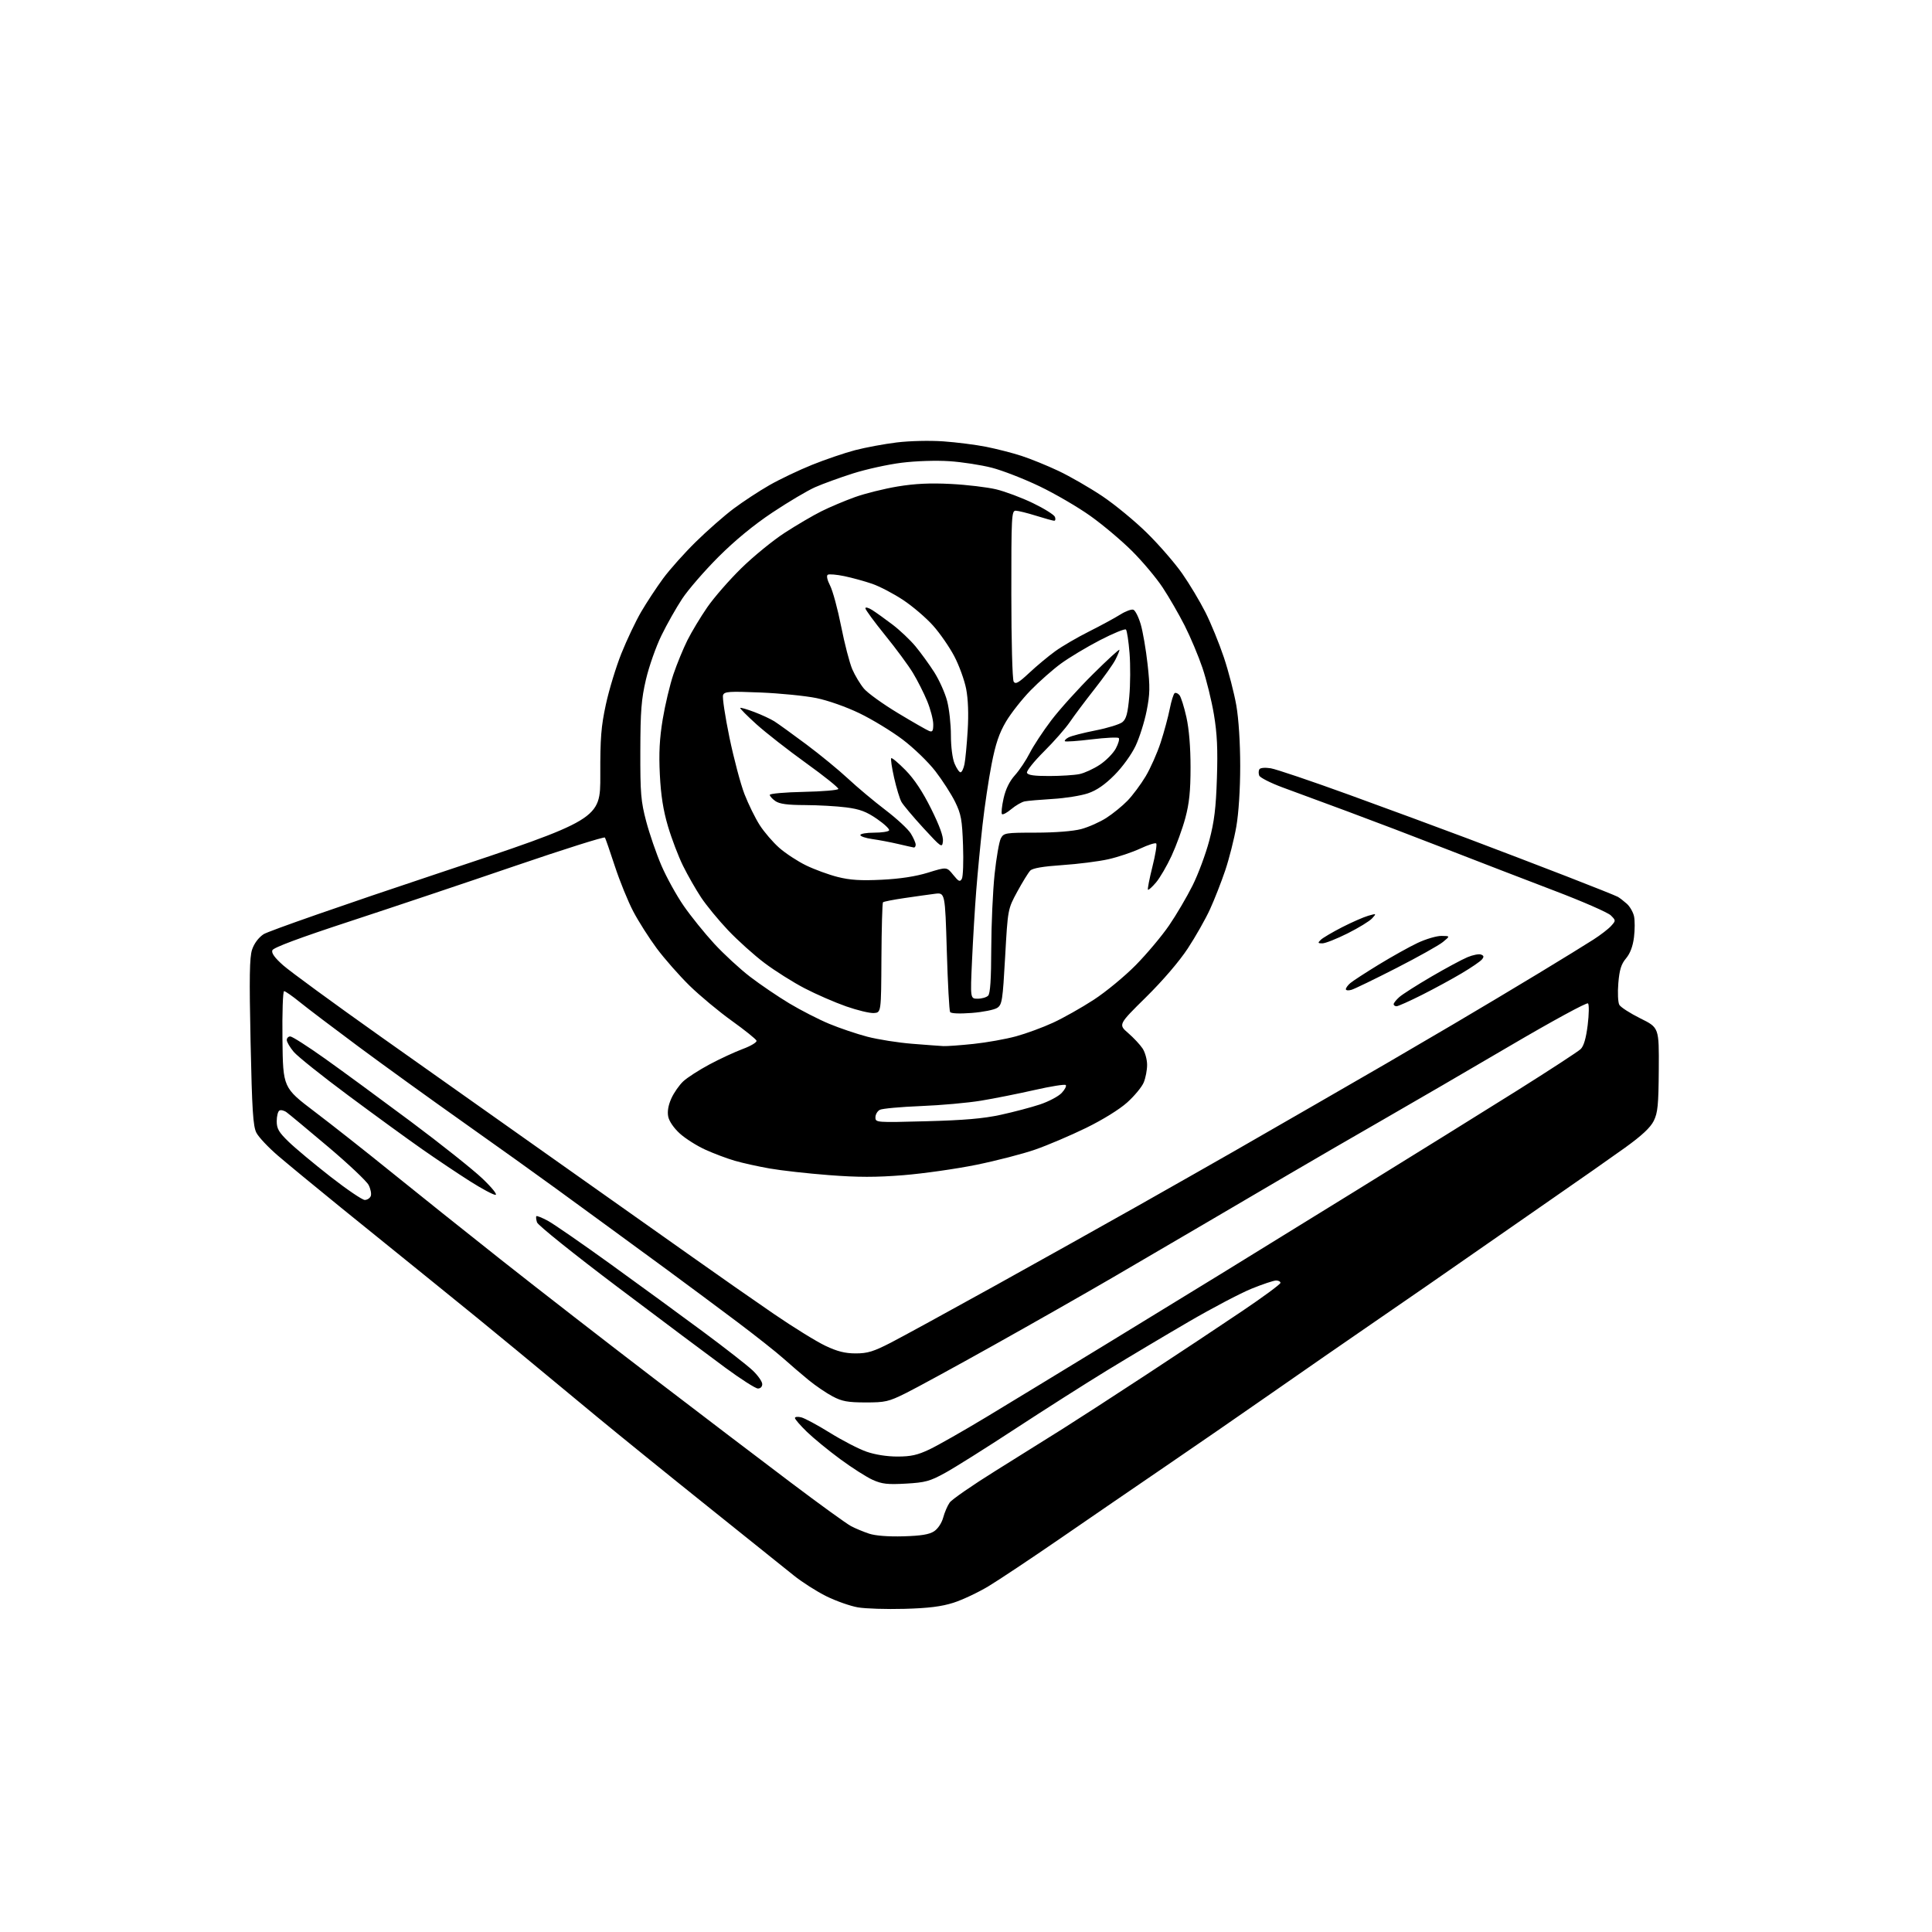 <?xml version="1.0" encoding="UTF-8" standalone="no"?>
<svg 
  version="1.1" 
  xmlns="http://www.w3.org/2000/svg" 
  xmlns:xlink="http://www.w3.org/1999/xlink" 
  xmlns:svg="http://www.w3.org/2000/svg"
  xmlns:rdf="http://www.w3.org/1999/02/22-rdf-syntax-ns#"
  xmlns:cc="http://creativecommons.org/ns#"
  xmlns:dc="http://purl.org/dc/elements/1.1/"
  viewBox="0 0 768 768"
  width="768"
  height="768"
>
<style>svg {background-color: white; }</style>"
<path stroke="none" fill="black" fill-rule="evenodd" d="M359.50,639.54C352.35,639.74 344.02,639.47 341.00,638.95C337.98,638.42 332.35,636.44 328.50,634.54C324.65,632.64 318.80,628.90 315.50,626.24C312.20,623.57 296.90,611.31 281.50,598.98C266.10,586.66 246.13,570.48 237.12,563.04C228.12,555.59 213.94,543.86 205.62,536.96C197.31,530.07 182.18,517.72 172.00,509.53C161.82,501.33 145.43,488.07 135.56,480.06C125.69,472.05 114.44,462.78 110.56,459.46C106.68,456.13 102.78,452.00 101.91,450.27C100.59,447.68 100.19,441.34 99.61,414.28C99.06,388.54 99.19,380.59 100.20,377.51C101.01,375.07 102.74,372.74 104.75,371.38C106.54,370.18 137.41,359.41 173.34,347.45C238.68,325.70 238.68,325.70 238.63,308.10C238.58,293.41 238.95,288.76 240.85,280.00C242.10,274.23 244.87,265.11 247.02,259.74C249.17,254.37 252.70,246.94 254.86,243.23C257.03,239.52 260.95,233.56 263.57,229.99C266.19,226.42 272.07,219.84 276.63,215.36C281.19,210.88 287.95,204.95 291.65,202.18C295.35,199.41 301.74,195.22 305.84,192.87C309.95,190.52 317.59,186.88 322.83,184.77C328.07,182.66 335.74,180.05 339.88,178.96C344.02,177.88 351.48,176.49 356.46,175.88C361.62,175.25 369.57,175.07 375.00,175.45C380.23,175.82 387.88,176.79 392.00,177.61C396.12,178.43 402.43,180.04 406.00,181.20C409.57,182.35 416.22,185.05 420.77,187.20C425.32,189.35 433.14,193.86 438.16,197.21C443.17,200.57 451.20,207.18 455.99,211.91C460.79,216.63 467.07,223.88 469.95,228.00C472.83,232.12 476.97,239.03 479.15,243.35C481.34,247.67 484.65,255.77 486.52,261.35C488.38,266.93 490.60,275.50 491.45,280.38C492.39,285.77 493.00,295.25 493.00,304.50C493.00,313.77 492.39,323.22 491.45,328.61C490.60,333.50 488.62,341.32 487.05,346.00C485.47,350.67 482.74,357.65 480.97,361.50C479.21,365.35 475.25,372.32 472.18,377.00C468.79,382.16 462.26,389.78 455.57,396.38C444.54,407.26 444.54,407.26 448.47,410.66C450.63,412.53 453.20,415.28 454.19,416.78C455.18,418.27 455.99,421.20 455.99,423.28C456.00,425.36 455.39,428.52 454.64,430.31C453.90,432.10 450.94,435.67 448.07,438.25C444.96,441.04 438.33,445.14 431.68,448.39C425.53,451.39 416.47,455.25 411.55,456.96C406.63,458.68 396.06,461.41 388.05,463.04C380.05,464.66 367.04,466.51 359.15,467.15C348.25,468.02 341.13,468.02 329.55,467.13C321.16,466.49 310.53,465.30 305.94,464.49C301.34,463.68 295.09,462.30 292.06,461.41C289.02,460.53 283.78,458.56 280.41,457.03C277.05,455.51 272.48,452.62 270.27,450.62C267.89,448.47 265.99,445.72 265.63,443.88C265.22,441.84 265.65,439.36 266.87,436.64C267.90,434.36 270.04,431.30 271.62,429.83C273.20,428.36 277.88,425.35 282.00,423.14C286.12,420.93 292.11,418.16 295.30,416.97C298.49,415.79 300.94,414.31 300.73,413.69C300.52,413.07 296.11,409.53 290.93,405.81C285.74,402.09 278.16,395.78 274.07,391.78C269.99,387.77 264.14,381.12 261.07,377.00C258.01,372.87 253.80,366.26 251.73,362.31C249.66,358.36 246.38,350.31 244.45,344.43C242.52,338.54 240.73,333.37 240.47,332.94C240.20,332.52 224.13,337.59 204.74,344.22C185.36,350.85 155.86,360.74 139.19,366.21C118.89,372.86 108.68,376.68 108.26,377.75C107.84,378.86 109.18,380.72 112.57,383.73C115.28,386.13 132.57,398.78 151.00,411.84C169.43,424.91 200.70,447.03 220.50,461.00C240.30,474.97 264.82,492.31 275.00,499.53C285.18,506.75 299.85,517.00 307.62,522.31C315.38,527.62 324.60,533.32 328.12,534.98C332.87,537.23 335.94,538.00 340.16,538.00C344.86,538.00 347.22,537.28 354.16,533.71C358.75,531.34 377.35,521.17 395.50,511.11C413.65,501.04 439.30,486.70 452.50,479.25C465.70,471.79 482.80,462.08 490.50,457.67C498.20,453.25 512.83,444.84 523.00,438.97C533.17,433.11 545.77,425.83 551.00,422.80C556.23,419.77 568.29,412.71 577.81,407.10C587.33,401.49 602.59,392.38 611.71,386.85C620.83,381.32 630.59,375.32 633.39,373.51C636.20,371.71 639.37,369.27 640.44,368.08C642.35,365.95 642.35,365.91 640.32,363.88C639.19,362.75 629.09,358.33 617.88,354.07C606.67,349.80 587.38,342.36 575.00,337.54C562.62,332.72 544.85,325.95 535.50,322.49C526.15,319.04 514.59,314.77 509.81,313.00C505.04,311.23 500.87,309.11 500.56,308.30C500.25,307.49 500.28,306.36 500.62,305.80C500.99,305.21 502.88,305.05 505.12,305.40C507.25,305.74 521.26,310.48 536.25,315.92C551.24,321.36 572.50,329.21 583.50,333.35C594.50,337.50 612.11,344.23 622.62,348.31C633.14,352.39 642.37,356.08 643.12,356.51C643.88,356.94 645.49,358.19 646.70,359.27C647.91,360.36 649.19,362.59 649.55,364.23C649.91,365.87 649.90,369.64 649.53,372.61C649.08,376.19 648.01,379.02 646.37,380.97C644.45,383.25 643.76,385.47 643.31,390.81C642.99,394.60 643.17,398.48 643.70,399.43C644.23,400.38 648.00,402.80 652.08,404.83C659.50,408.50 659.50,408.50 659.39,425.14C659.29,439.28 658.99,442.34 657.39,445.57C656.07,448.23 652.65,451.42 646.00,456.21C640.77,459.97 627.27,469.43 616.00,477.22C604.73,485.02 589.65,495.50 582.50,500.50C575.35,505.51 559.83,516.25 548.00,524.36C536.17,532.48 516.83,545.87 505.00,554.13C493.18,562.38 474.27,575.42 463.00,583.10C451.73,590.79 433.05,603.58 421.50,611.54C409.95,619.49 397.12,628.03 393.00,630.52C388.88,633.01 382.57,635.98 379.00,637.12C374.20,638.64 369.09,639.28 359.50,639.54zM359.09,610.71C366.12,610.51 369.38,609.98 371.30,608.72C372.83,607.72 374.34,605.44 374.94,603.25C375.49,601.19 376.65,598.50 377.51,597.29C378.36,596.07 386.58,590.38 395.78,584.65C404.98,578.91 417.00,571.39 422.50,567.94C428.00,564.48 442.85,554.87 455.50,546.57C468.15,538.28 485.36,526.86 493.75,521.20C502.14,515.55 509.00,510.49 509.00,509.96C509.00,509.43 508.21,509.01 507.25,509.02C506.29,509.03 501.90,510.49 497.50,512.28C493.10,514.07 481.85,519.98 472.50,525.43C463.15,530.87 448.52,539.59 440.00,544.80C431.48,550.01 415.05,560.46 403.50,568.02C391.95,575.59 379.43,583.46 375.68,585.51C369.66,588.82 367.84,589.32 360.12,589.76C352.83,590.17 350.63,589.93 346.93,588.28C344.50,587.19 338.68,583.48 334.00,580.03C329.32,576.59 323.36,571.70 320.75,569.17C318.14,566.64 316.00,564.17 316.00,563.68C316.00,563.19 317.14,563.07 318.53,563.42C319.92,563.77 325.06,566.54 329.94,569.57C334.82,572.60 341.32,575.97 344.38,577.04C347.80,578.25 352.56,579.00 356.73,579.00C362.10,579.00 364.74,578.41 369.50,576.15C372.80,574.58 382.93,568.82 392.00,563.35C401.07,557.87 422.90,544.60 440.50,533.85C458.10,523.10 478.35,510.70 485.50,506.30C492.65,501.90 516.73,487.06 539.00,473.31C561.27,459.56 590.08,441.67 603.00,433.56C615.92,425.44 627.32,418.01 628.33,417.04C629.57,415.85 630.47,412.77 631.13,407.49C631.66,403.20 631.72,399.32 631.26,398.86C630.79,398.39 616.94,405.93 600.46,415.61C583.98,425.29 561.27,438.50 550.00,444.97C538.73,451.44 521.85,461.22 512.50,466.71C503.15,472.20 487.85,481.18 478.50,486.66C469.15,492.15 452.73,501.75 442.00,508.01C431.27,514.26 410.12,526.29 395.00,534.74C379.88,543.20 364.15,551.78 360.05,553.81C353.21,557.20 351.91,557.50 344.05,557.49C337.00,557.48 334.71,557.06 331.00,555.10C328.52,553.80 324.25,550.89 321.50,548.65C318.75,546.40 314.22,542.52 311.44,540.03C308.66,537.54 300.33,530.96 292.94,525.40C285.55,519.85 273.14,510.62 265.36,504.90C257.58,499.18 247.23,491.60 242.36,488.06C237.49,484.52 227.88,477.50 221.00,472.47C214.12,467.44 197.70,455.69 184.50,446.36C171.30,437.03 152.40,423.39 142.50,416.04C132.60,408.69 122.10,400.73 119.16,398.34C116.22,395.95 113.42,394.00 112.93,394.00C112.45,394.00 112.15,402.61 112.28,413.19C112.50,432.37 112.50,432.37 125.11,441.94C132.05,447.20 145.77,458.02 155.61,465.99C165.45,473.96 185.20,489.73 199.50,501.04C213.80,512.34 240.80,533.30 259.50,547.60C278.20,561.91 302.88,580.69 314.35,589.33C325.81,597.98 336.61,605.79 338.35,606.69C340.08,607.60 343.30,608.93 345.50,609.66C347.99,610.48 353.12,610.88 359.09,610.71zM301.25,551.95C300.29,551.92 294.48,548.21 288.35,543.70C282.21,539.19 263.00,524.81 245.66,511.74C228.28,498.64 213.83,487.05 213.47,485.91C213.11,484.78 213.00,483.67 213.22,483.45C213.44,483.23 215.48,484.05 217.76,485.27C220.04,486.50 231.26,494.25 242.69,502.50C254.12,510.75 270.67,522.84 279.48,529.37C288.29,535.90 297.19,542.85 299.25,544.82C301.31,546.79 303.00,549.21 303.00,550.20C303.00,551.27 302.29,551.98 301.25,551.95zM145.00,477.00C145.98,477.00 147.06,476.30 147.39,475.44C147.72,474.58 147.33,472.61 146.53,471.06C145.73,469.51 138.49,462.68 130.43,455.87C122.38,449.07 114.96,442.90 113.94,442.16C112.93,441.42 111.63,441.11 111.05,441.47C110.47,441.83 110.00,443.73 110.00,445.70C110.00,448.67 110.82,450.08 114.76,453.89C117.37,456.43 124.85,462.66 131.37,467.75C137.89,472.84 144.02,477.00 145.00,477.00zM196.95,474.97C196.09,474.99 191.53,472.55 186.81,469.55C182.09,466.56 173.56,460.85 167.86,456.86C162.16,452.88 148.95,443.27 138.50,435.50C128.05,427.74 118.26,419.92 116.75,418.12C115.24,416.32 114.00,414.21 114.00,413.42C114.00,412.64 114.63,412.00 115.39,412.00C116.15,412.00 122.34,415.95 129.14,420.79C135.94,425.62 151.31,436.90 163.30,445.84C175.29,454.79 188.11,465.00 191.80,468.52C195.65,472.21 197.84,474.95 196.95,474.97zM368.25,445.71C383.17,445.32 390.94,444.65 397.78,443.16C402.88,442.05 409.90,440.20 413.39,439.04C416.87,437.88 420.76,435.82 422.03,434.47C423.30,433.12 424.03,431.70 423.65,431.32C423.28,430.94 417.69,431.83 411.23,433.30C404.78,434.76 395.23,436.67 390.00,437.53C384.77,438.40 373.98,439.37 366.00,439.68C358.02,440.00 350.71,440.67 349.75,441.17C348.79,441.66 348.00,443.01 348.00,444.16C348.00,446.23 348.20,446.25 368.25,445.71zM375.00,415.84C376.38,415.91 381.77,415.52 387.00,414.97C392.23,414.42 399.83,413.06 403.90,411.95C407.96,410.84 414.59,408.40 418.63,406.53C422.67,404.67 429.92,400.58 434.74,397.45C439.56,394.32 447.10,388.10 451.50,383.63C455.90,379.16 461.85,372.07 464.72,367.88C467.59,363.70 471.79,356.55 474.06,352.01C476.33,347.46 479.32,339.41 480.71,334.12C482.70,326.59 483.36,321.20 483.74,309.31C484.12,297.82 483.83,291.66 482.56,284.07C481.64,278.54 479.58,270.18 477.99,265.48C476.41,260.79 473.23,253.24 470.94,248.72C468.65,244.20 464.70,237.36 462.16,233.52C459.62,229.68 454.14,223.16 449.98,219.02C445.83,214.88 438.39,208.62 433.46,205.11C428.53,201.59 419.43,196.28 413.23,193.31C407.03,190.34 398.48,187.01 394.23,185.92C389.98,184.83 382.40,183.66 377.39,183.33C372.15,182.98 364.09,183.24 358.39,183.95C352.95,184.63 344.23,186.55 339.00,188.22C333.77,189.89 327.02,192.34 324.00,193.68C320.98,195.02 313.36,199.53 307.07,203.72C299.59,208.70 292.17,214.81 285.56,221.41C280.02,226.96 273.55,234.43 271.19,238.00C268.83,241.57 265.11,248.14 262.94,252.59C260.76,257.05 257.99,264.92 256.78,270.09C254.94,277.99 254.58,282.56 254.54,298.50C254.50,315.38 254.76,318.50 256.87,326.50C258.18,331.45 260.90,339.35 262.92,344.05C264.94,348.75 268.93,355.97 271.78,360.09C274.63,364.21 280.10,370.99 283.93,375.15C287.77,379.31 294.19,385.23 298.20,388.30C302.22,391.38 309.22,396.13 313.76,398.86C318.31,401.59 325.43,405.24 329.59,406.97C333.75,408.70 340.60,411.02 344.82,412.12C349.05,413.21 357.00,414.47 362.50,414.91C368.00,415.35 373.62,415.77 375.00,415.84zM347.38,402.70C345.80,402.81 340.83,401.62 336.35,400.05C331.87,398.48 324.44,395.25 319.85,392.86C315.26,390.48 308.10,385.96 303.95,382.84C299.79,379.71 293.27,373.85 289.45,369.82C285.63,365.79 280.79,359.91 278.69,356.74C276.60,353.58 273.37,347.93 271.52,344.18C269.67,340.44 266.97,333.35 265.52,328.44C263.64,322.09 262.71,316.14 262.30,307.92C261.87,299.37 262.17,293.62 263.44,285.92C264.39,280.19 266.31,272.12 267.71,268.00C269.11,263.88 271.61,257.80 273.26,254.50C274.91,251.20 278.45,245.32 281.13,241.43C283.81,237.54 289.94,230.52 294.75,225.81C299.56,221.11 307.32,214.78 312.00,211.75C316.68,208.72 323.20,204.89 326.50,203.25C329.80,201.60 335.81,199.06 339.85,197.61C343.89,196.16 351.54,194.26 356.85,193.38C363.77,192.24 369.76,191.96 378.00,192.38C384.32,192.70 392.43,193.67 396.00,194.52C399.57,195.38 406.16,197.85 410.63,200.01C415.10,202.17 419.03,204.63 419.35,205.47C419.67,206.31 419.54,207.00 419.06,207.00C418.57,207.00 415.33,206.11 411.84,205.01C408.35,203.92 404.71,203.02 403.75,203.01C402.12,203.00 402.00,205.24 402.02,236.25C402.02,254.76 402.44,270.15 402.95,270.96C403.69,272.13 404.91,271.44 409.19,267.43C412.11,264.70 416.75,260.83 419.50,258.85C422.25,256.86 428.30,253.34 432.93,251.02C437.57,248.69 443.13,245.68 445.28,244.32C447.43,242.97 449.79,242.09 450.54,242.38C451.28,242.66 452.59,245.24 453.44,248.12C454.29,250.99 455.53,258.15 456.18,264.03C457.19,273.11 457.13,275.91 455.80,282.61C454.94,286.95 452.97,293.20 451.41,296.50C449.79,299.93 446.21,304.89 443.04,308.07C439.22,311.92 435.95,314.18 432.50,315.35C429.75,316.29 423.45,317.30 418.50,317.59C413.55,317.89 408.52,318.32 407.33,318.56C406.13,318.80 403.75,320.18 402.03,321.62C400.32,323.07 398.64,323.97 398.30,323.63C397.96,323.29 398.24,320.49 398.93,317.40C399.77,313.66 401.28,310.58 403.46,308.15C405.27,306.14 407.90,302.19 409.33,299.37C410.75,296.55 414.60,290.70 417.88,286.37C421.17,282.04 428.61,273.78 434.43,268.02C440.24,262.25 445.00,257.89 445.00,258.32C445.00,258.75 444.26,260.54 443.36,262.30C442.46,264.06 438.72,269.32 435.03,274.00C431.35,278.68 426.96,284.54 425.27,287.03C423.58,289.52 418.96,294.79 415.00,298.72C411.04,302.66 407.99,306.47 408.24,307.19C408.56,308.13 411.05,308.49 417.09,308.48C421.72,308.47 427.12,308.13 429.11,307.71C431.09,307.30 434.73,305.63 437.19,304.00C439.65,302.37 442.51,299.47 443.54,297.56C444.57,295.64 445.10,293.77 444.72,293.38C444.33,293.00 439.47,293.24 433.91,293.91C428.35,294.59 423.59,294.92 423.32,294.65C423.05,294.38 423.70,293.69 424.77,293.12C425.84,292.55 430.65,291.31 435.46,290.36C440.28,289.42 445.10,287.93 446.17,287.06C447.70,285.83 448.30,283.59 448.91,276.87C449.34,272.14 449.39,264.38 449.01,259.63C448.63,254.88 447.99,250.66 447.58,250.25C447.18,249.84 442.51,251.76 437.21,254.50C431.91,257.25 424.94,261.44 421.71,263.81C418.48,266.17 413.07,270.96 409.67,274.44C406.28,277.92 401.88,283.51 399.89,286.87C397.18,291.47 395.77,295.62 394.18,303.74C393.02,309.66 391.39,320.57 390.56,328.00C389.73,335.43 388.61,347.12 388.07,354.00C387.53,360.88 386.78,373.36 386.40,381.75C385.70,397.00 385.70,397.00 388.65,397.00C390.27,397.00 392.14,396.46 392.80,395.80C393.64,394.96 394.01,389.31 394.04,377.05C394.07,367.40 394.67,354.10 395.37,347.50C396.07,340.90 397.19,334.49 397.86,333.25C399.02,331.10 399.63,331.00 411.79,330.99C419.51,330.98 426.58,330.42 429.79,329.57C432.69,328.80 437.19,326.80 439.79,325.13C442.38,323.47 446.16,320.39 448.19,318.30C450.22,316.21 453.46,311.86 455.40,308.63C457.33,305.40 460.03,299.32 461.39,295.13C462.76,290.93 464.38,284.92 465.00,281.77C465.63,278.61 466.50,275.81 466.95,275.53C467.40,275.25 468.26,275.61 468.86,276.34C469.46,277.06 470.70,280.99 471.61,285.07C472.67,289.83 473.26,296.99 473.26,305.00C473.26,314.49 472.75,319.36 471.18,325.20C470.04,329.43 467.58,336.18 465.72,340.20C463.86,344.21 461.08,348.98 459.54,350.79C458.01,352.60 456.56,353.90 456.33,353.67C456.11,353.44 456.90,349.35 458.09,344.59C459.29,339.83 459.97,335.64 459.62,335.29C459.27,334.93 456.39,335.85 453.24,337.33C450.08,338.80 444.38,340.71 440.56,341.57C436.75,342.43 428.52,343.47 422.27,343.89C414.60,344.41 410.47,345.12 409.54,346.08C408.79,346.86 406.47,350.62 404.39,354.43C400.62,361.37 400.62,361.37 399.56,380.32C398.58,397.82 398.34,399.37 396.40,400.65C395.25,401.41 390.70,402.32 386.30,402.66C381.41,403.03 378.05,402.89 377.68,402.29C377.34,401.74 376.75,390.83 376.37,378.04C375.68,354.78 375.68,354.78 371.59,355.30C369.34,355.59 363.90,356.35 359.50,357.00C355.10,357.64 351.27,358.40 351.00,358.67C350.73,358.94 350.45,368.92 350.38,380.83C350.27,402.50 350.27,402.50 347.38,402.70zM555.15,400.00C554.52,400.00 554.00,399.63 554.00,399.17C554.00,398.72 555.01,397.45 556.25,396.35C557.49,395.25 563.23,391.59 569.00,388.22C574.77,384.85 581.24,381.37 583.37,380.49C585.49,379.60 587.91,379.13 588.73,379.45C589.89,379.90 589.97,380.34 589.06,381.43C588.42,382.20 584.82,384.66 581.06,386.89C577.31,389.13 570.20,392.99 565.26,395.48C560.33,397.96 555.78,400.00 555.15,400.00zM537.25,393.46C536.01,393.83 535.00,393.72 535.00,393.22C535.00,392.72 535.79,391.63 536.75,390.81C537.71,389.98 542.77,386.69 548.00,383.49C553.22,380.30 560.19,376.40 563.50,374.84C566.80,373.28 571.08,372.02 573.00,372.04C576.50,372.07 576.50,372.07 573.56,374.48C571.94,375.80 563.61,380.46 555.06,384.83C546.50,389.21 538.49,393.09 537.25,393.46zM525.67,375.00C523.84,375.00 523.76,374.82 525.04,373.58C525.84,372.81 529.66,370.56 533.51,368.58C537.37,366.61 542.04,364.56 543.89,364.03C547.20,363.08 547.22,363.10 545.44,365.06C544.45,366.16 540.07,368.84 535.70,371.03C531.34,373.21 526.82,375.00 525.67,375.00zM382.35,349.34C382.84,348.47 383.05,342.49 382.82,336.05C382.46,325.83 382.06,323.64 379.68,318.77C378.18,315.71 374.64,310.21 371.83,306.56C368.97,302.87 363.18,297.27 358.76,293.94C354.39,290.65 346.70,285.97 341.66,283.54C336.38,280.99 329.11,278.43 324.50,277.49C320.10,276.60 310.10,275.60 302.28,275.28C289.77,274.77 287.98,274.89 287.43,276.31C287.09,277.20 288.24,284.79 289.97,293.18C291.71,301.57 294.40,311.70 295.95,315.70C297.51,319.70 300.23,325.24 302.00,328.00C303.78,330.77 307.27,334.83 309.77,337.03C312.27,339.23 317.06,342.37 320.41,344.00C323.76,345.63 329.43,347.71 333.00,348.61C337.93,349.85 342.16,350.12 350.50,349.71C357.82,349.35 363.98,348.41 368.93,346.88C376.35,344.58 376.35,344.58 378.91,347.76C381.07,350.44 381.60,350.68 382.35,349.34zM363.25,336.89C362.84,336.83 360.02,336.20 357.00,335.49C353.98,334.78 349.36,333.91 346.75,333.54C344.14,333.18 342.00,332.46 342.00,331.94C342.00,331.42 344.45,331.00 347.44,331.00C350.43,331.00 353.13,330.60 353.43,330.11C353.73,329.63 351.56,327.56 348.61,325.53C344.37,322.61 341.80,321.65 336.37,320.95C332.59,320.46 325.21,320.05 319.97,320.03C313.01,320.01 309.85,319.58 308.22,318.44C307.00,317.59 306.00,316.47 306.00,315.97C306.00,315.47 312.08,314.93 319.50,314.78C326.93,314.63 333.12,314.10 333.25,313.62C333.39,313.14 327.65,308.53 320.50,303.39C313.35,298.25 304.44,291.28 300.70,287.91C296.96,284.53 294.06,281.61 294.26,281.41C294.46,281.21 296.99,281.95 299.88,283.05C302.77,284.14 306.34,285.81 307.82,286.74C309.29,287.67 315.00,291.79 320.50,295.89C326.00,300.00 333.47,306.13 337.10,309.52C340.73,312.91 347.40,318.50 351.93,321.95C356.45,325.39 361.02,329.62 362.07,331.35C363.13,333.08 363.99,335.06 364.00,335.75C364.00,336.44 363.66,336.95 363.25,336.89zM374.83,334.43C374.51,337.14 374.24,336.95 367.03,329.12C362.93,324.65 359.01,319.98 358.33,318.75C357.64,317.51 356.34,313.21 355.43,309.20C354.52,305.18 354.00,301.67 354.28,301.39C354.55,301.11 357.10,303.25 359.95,306.14C363.43,309.68 366.75,314.68 370.14,321.50C373.48,328.21 375.06,332.57 374.83,334.43zM381.82,307.00C382.33,307.00 383.04,305.54 383.40,303.75C383.76,301.96 384.33,295.93 384.67,290.34C385.07,283.81 384.85,277.90 384.06,273.83C383.38,270.35 381.27,264.53 379.36,260.90C377.46,257.27 373.67,251.78 370.93,248.71C368.19,245.63 362.84,241.05 359.04,238.53C355.25,236.01 349.69,233.10 346.70,232.07C343.70,231.04 338.72,229.67 335.64,229.03C332.55,228.39 329.59,228.14 329.05,228.47C328.46,228.83 328.83,230.55 329.98,232.79C331.03,234.83 333.01,242.12 334.37,249.00C335.73,255.88 337.72,263.53 338.78,266.01C339.85,268.49 341.94,271.96 343.43,273.74C344.92,275.51 350.99,279.88 356.92,283.45C362.85,287.03 368.45,290.23 369.35,290.58C370.68,291.09 371.00,290.57 370.98,287.86C370.96,286.01 369.88,281.89 368.57,278.70C367.25,275.51 364.71,270.47 362.91,267.50C361.12,264.54 356.13,257.77 351.82,252.47C347.52,247.16 344.00,242.36 344.00,241.80C344.00,241.23 345.24,241.56 346.75,242.52C348.26,243.48 351.87,246.07 354.77,248.27C357.68,250.48 361.78,254.36 363.89,256.89C366.00,259.43 369.37,264.07 371.37,267.20C373.37,270.34 375.68,275.50 376.50,278.66C377.33,281.83 378.00,287.94 378.00,292.24C378.00,296.81 378.60,301.51 379.45,303.53C380.25,305.44 381.31,307.00 381.82,307.00z" />

</svg>